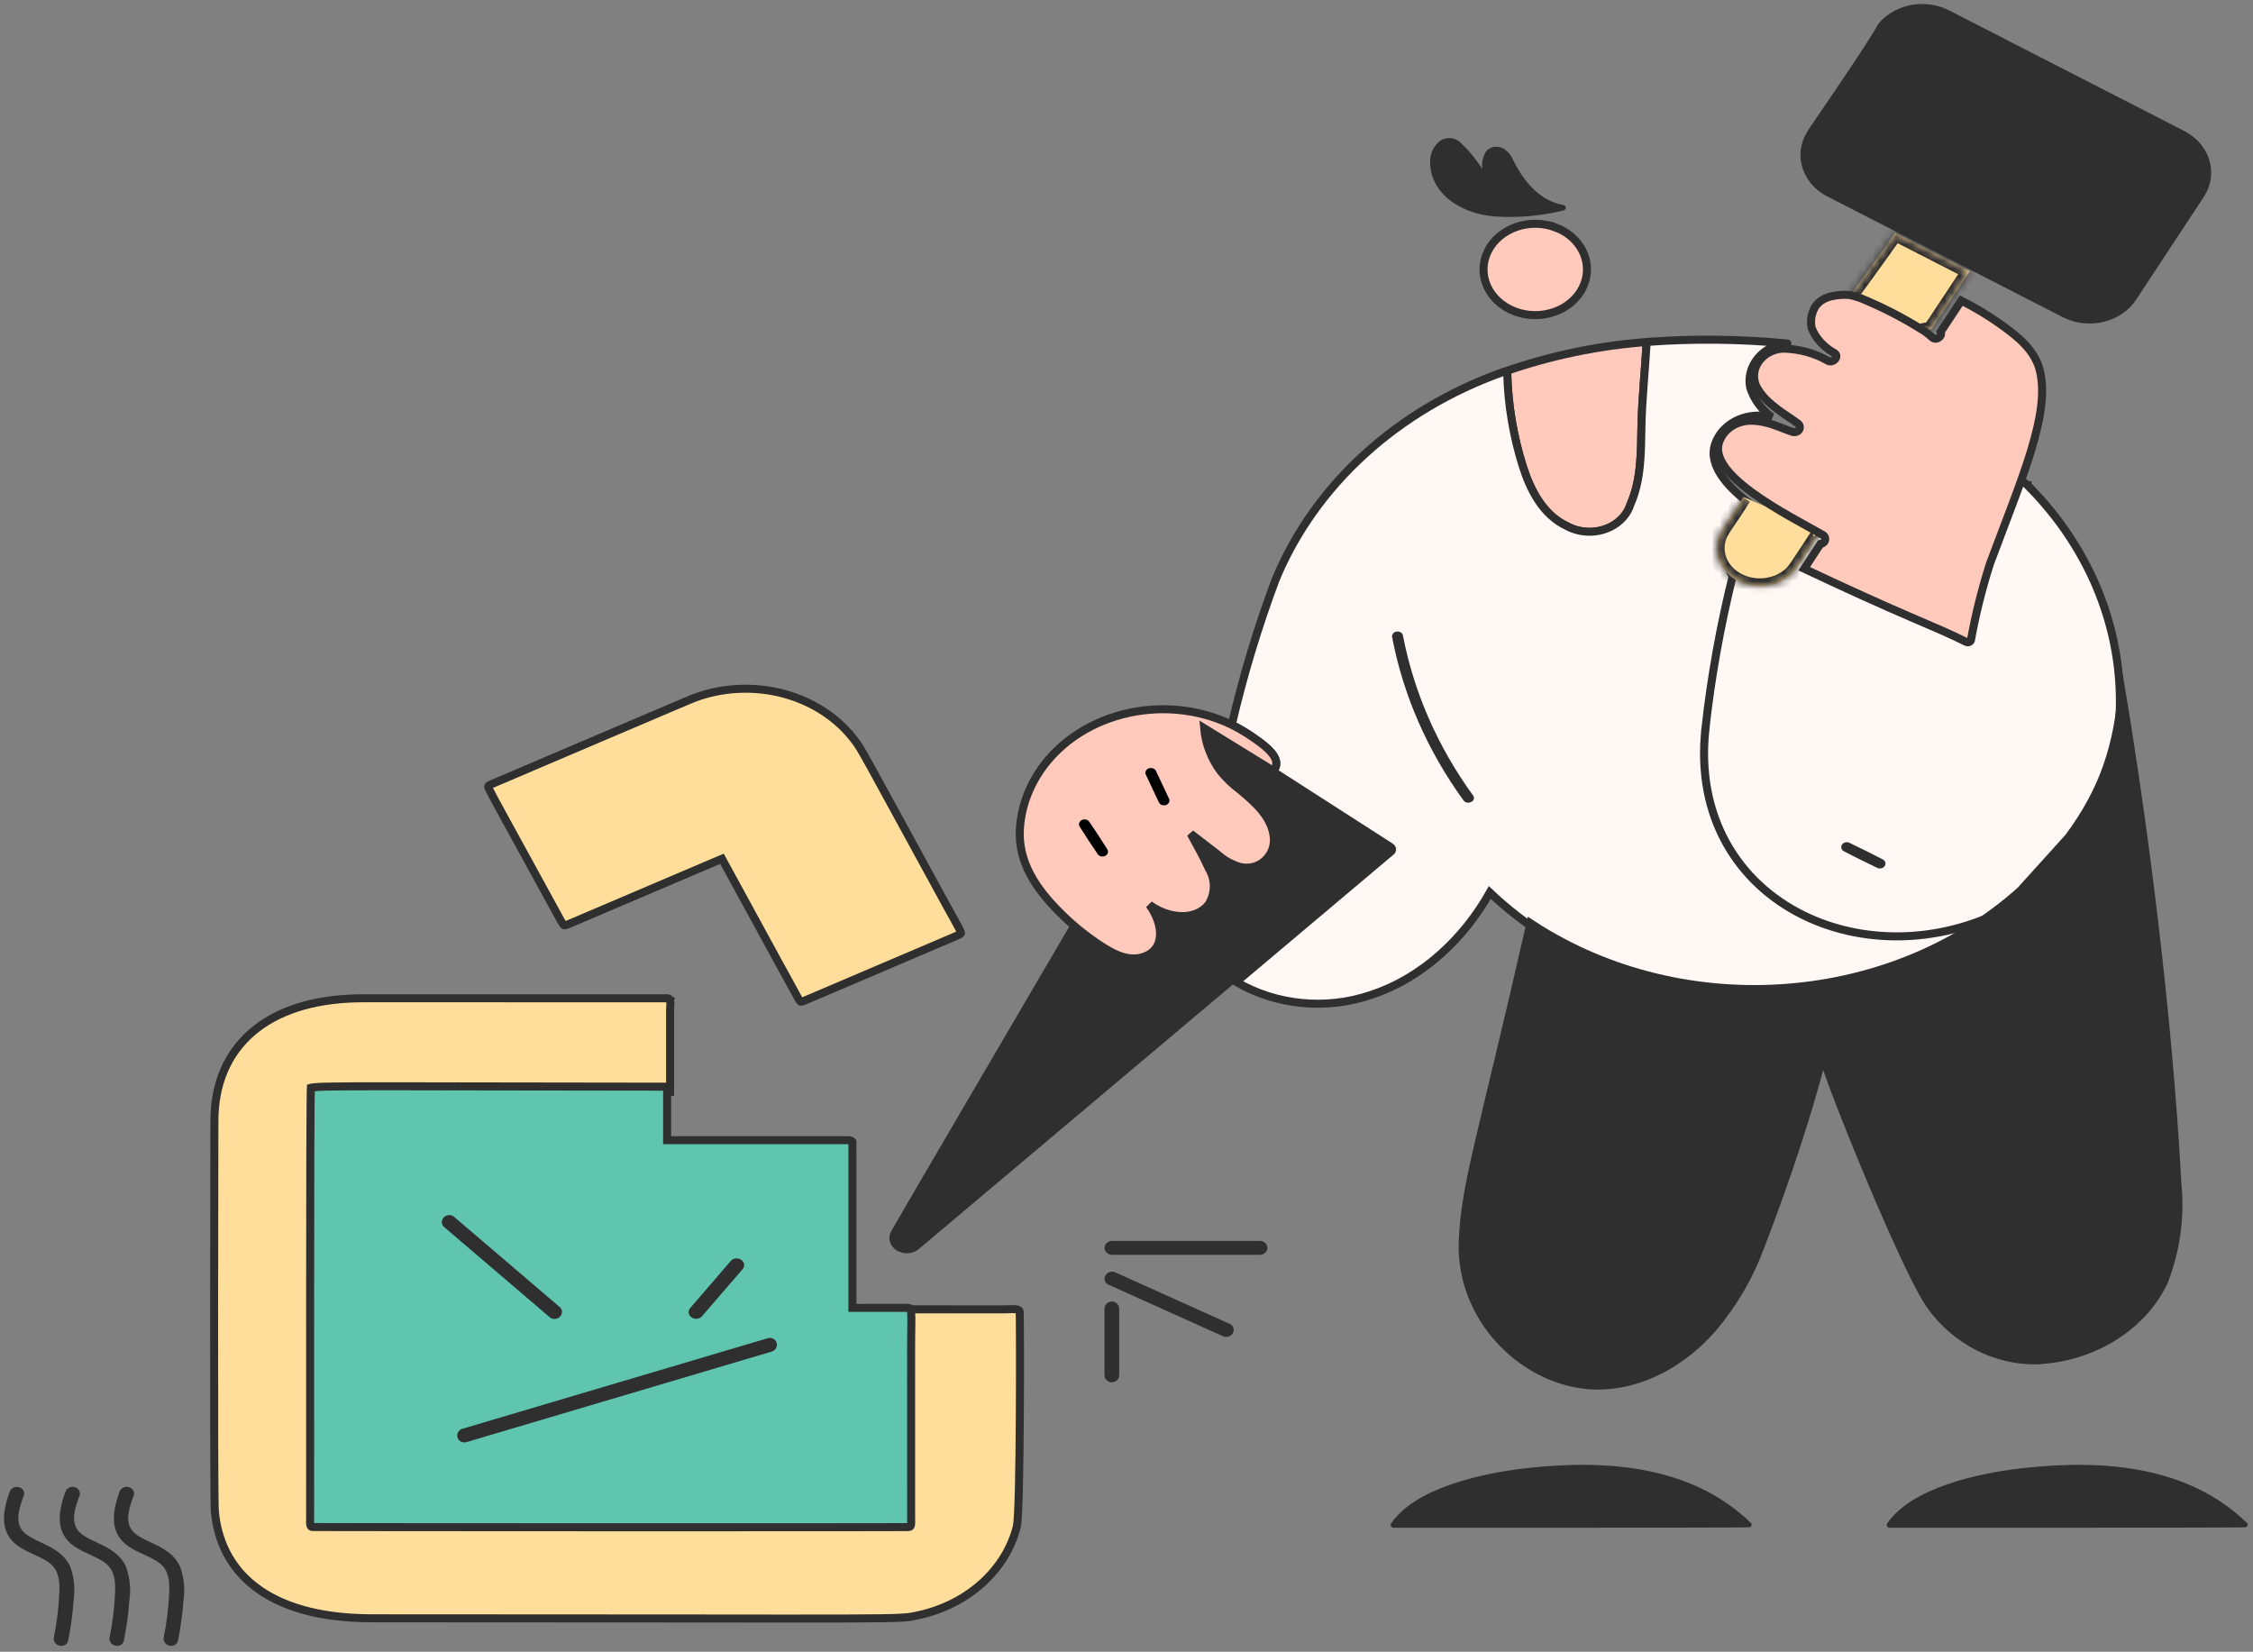 <?xml version="1.0" encoding="utf-8"?>
<svg xmlns="http://www.w3.org/2000/svg" fill="none" height="100%" overflow="visible" preserveAspectRatio="none" style="display: block;" viewBox="0 0 281 206" width="100%">
<rect x="0" y="0" width="281" height="206" fill="#808080" stroke="none"/>
<g id="Group 1000006433">
<path d="M45.292 124.499C65.498 124.503 74.979 124.501 79.426 124.501C83.833 124.501 83.283 124.503 83.276 124.506V124.507C83.418 124.529 83.471 124.576 83.498 124.609C83.534 124.655 83.571 124.738 83.592 124.886C83.613 125.033 83.612 125.206 83.602 125.401C83.593 125.575 83.574 125.808 83.574 125.985V136.174C62.207 136.167 51.695 136.108 46.491 136.133C43.879 136.145 42.572 136.178 41.897 136.256C41.573 136.293 41.308 136.348 41.111 136.473C40.873 136.623 40.788 136.855 40.772 136.886L40.771 136.888C40.737 136.956 40.728 137.018 40.727 137.021C40.723 137.04 40.721 137.057 40.72 137.066C40.718 137.087 40.716 137.108 40.715 137.125C40.713 137.161 40.71 137.207 40.708 137.261C40.705 137.369 40.701 137.521 40.698 137.715C40.691 138.103 40.685 138.663 40.68 139.369C40.669 140.782 40.661 142.786 40.654 145.184C40.64 149.979 40.633 156.35 40.63 162.715C40.627 169.08 40.629 175.439 40.63 180.212C40.631 182.598 40.632 184.588 40.633 185.983C40.634 186.681 40.634 187.23 40.634 187.606V188.181C40.63 188.396 40.599 188.811 40.689 189.166C40.738 189.359 40.828 189.567 40.995 189.746C41.167 189.928 41.392 190.05 41.659 190.111H41.66C41.686 190.116 41.721 190.121 41.731 190.122C41.736 190.123 41.745 190.123 41.749 190.123C41.758 190.123 41.767 190.124 41.773 190.124C41.786 190.124 41.802 190.125 41.821 190.125C41.859 190.126 41.913 190.126 41.982 190.127C42.12 190.128 42.322 190.129 42.582 190.13C43.105 190.132 43.866 190.133 44.831 190.135C46.762 190.138 49.511 190.141 52.805 190.144C59.394 190.148 68.167 190.149 76.939 190.149C85.711 190.15 94.483 190.148 101.071 190.145C104.365 190.143 107.113 190.141 109.042 190.139C110.007 190.137 110.767 190.135 111.288 190.134C111.549 190.133 111.75 190.133 111.888 190.132C111.957 190.131 112.011 190.131 112.048 190.131C112.066 190.131 112.082 190.13 112.094 190.13C112.1 190.13 112.107 190.13 112.114 190.13C112.117 190.13 112.125 190.129 112.129 190.129C112.137 190.128 112.166 190.125 112.187 190.122H112.188C112.476 190.071 112.721 189.953 112.908 189.763C113.092 189.576 113.185 189.353 113.234 189.149C113.281 188.95 113.289 188.748 113.289 188.579C113.289 188.493 113.288 188.408 113.286 188.334C113.283 188.257 113.281 188.192 113.281 188.131C113.281 175.684 113.29 169.624 113.291 166.631C113.293 163.788 113.289 163.69 113.258 163.483C113.256 163.419 113.251 163.356 113.239 163.293C113.333 163.293 113.435 163.294 113.544 163.294C115.169 163.296 118.478 163.299 125.256 163.299C125.486 163.299 125.779 163.28 126.017 163.271C126.276 163.262 126.511 163.263 126.711 163.29C126.917 163.318 127.032 163.369 127.091 163.416C127.129 163.446 127.174 163.496 127.181 163.644V163.645C127.209 164.228 127.236 170.437 127.196 176.766C127.176 179.925 127.138 183.106 127.078 185.618C127.047 186.875 127.011 187.961 126.968 188.792C126.924 189.64 126.874 190.17 126.829 190.363C126.165 193.015 124.676 195.459 122.516 197.418C120.356 199.377 117.611 200.77 114.591 201.435C113.863 201.587 113.551 201.682 112.422 201.746C111.264 201.812 109.273 201.842 105.211 201.854C97.095 201.877 80.767 201.824 46.439 201.826C39.648 201.827 34.904 200.279 31.785 197.862C28.674 195.452 27.127 192.138 26.797 188.485C26.756 188.025 26.73 184.769 26.716 180.087C26.703 175.425 26.701 169.391 26.704 163.419C26.708 157.447 26.718 151.535 26.726 147.117C26.73 144.908 26.734 143.073 26.737 141.789C26.738 141.147 26.739 140.643 26.74 140.3C26.74 140.128 26.74 139.997 26.741 139.908C26.741 139.864 26.741 139.83 26.742 139.808V139.774V139.773V139.772C26.742 135.201 28.348 131.404 31.432 128.742C34.428 126.157 38.87 124.599 44.722 124.504L45.292 124.499ZM83.778 124.263C83.757 124.298 83.735 124.322 83.725 124.334C83.734 124.324 83.759 124.293 83.784 124.248C83.781 124.253 83.78 124.259 83.778 124.263Z" fill="#FFDE9C" id="vector" stroke="#2F2F30"/>
<path d="M43.959 135.48C49.495 135.454 60.626 135.514 83.205 135.526C83.205 135.608 83.205 135.699 83.205 135.797C83.206 136.271 83.207 136.922 83.207 137.635C83.208 139.06 83.208 140.727 83.205 141.697L83.203 142.198H105.192C105.541 142.198 105.81 142.182 106.042 142.231C106.236 142.273 106.284 142.332 106.311 142.424L106.312 142.425C106.312 142.432 106.312 142.439 106.312 142.447C106.317 142.64 106.318 143.114 106.319 144.279C106.321 146.603 106.317 151.649 106.317 162.61V163.11H106.817C113.911 163.11 113.101 163.102 113.208 163.109H113.209C113.471 163.127 113.507 163.176 113.513 163.182C113.538 163.21 113.604 163.319 113.64 163.705C113.674 164.075 113.674 164.597 113.664 165.354C113.655 166.101 113.636 167.058 113.636 168.27L113.638 189.362C113.638 189.444 113.64 189.529 113.643 189.606C113.645 189.687 113.647 189.762 113.647 189.836C113.648 189.986 113.638 190.106 113.615 190.201C113.594 190.292 113.565 190.338 113.539 190.364C113.517 190.386 113.469 190.422 113.352 190.446C113.348 190.446 113.344 190.447 113.34 190.447C113.302 190.448 113.246 190.449 113.172 190.449C113.025 190.451 112.809 190.453 112.53 190.454C111.972 190.457 111.162 190.459 110.135 190.461C108.08 190.465 105.16 190.468 101.664 190.47C94.671 190.474 85.372 190.475 76.078 190.473C66.784 190.471 57.496 190.466 50.522 190.46C47.034 190.457 44.126 190.454 42.085 190.45C41.065 190.448 40.261 190.446 39.711 190.444C39.436 190.443 39.224 190.442 39.081 190.441C39.014 190.441 38.962 190.441 38.926 190.44C38.842 190.416 38.803 190.385 38.782 190.363C38.755 190.335 38.727 190.287 38.705 190.201C38.654 189.998 38.673 189.761 38.679 189.434V189.433C38.691 188.689 38.676 175.267 38.68 162.006C38.681 155.372 38.688 148.774 38.704 143.816C38.712 141.337 38.722 139.269 38.736 137.812C38.743 137.082 38.751 136.508 38.76 136.111C38.764 135.915 38.768 135.765 38.773 135.663C38.783 135.66 38.795 135.656 38.81 135.652C38.883 135.635 38.993 135.617 39.155 135.6C39.82 135.529 41.161 135.494 43.959 135.48ZM106.712 142.786C106.7 142.784 106.687 142.78 106.673 142.776C106.686 142.78 106.699 142.784 106.712 142.786ZM106.614 142.759C106.612 142.758 106.61 142.758 106.608 142.757C106.601 142.754 106.595 142.749 106.588 142.746C106.597 142.75 106.605 142.755 106.614 142.759Z" fill="#60C5AF" id="vector_2" stroke="#2F2F30"/>
<path d="M68.888 163.898C69.273 164.227 69.861 163.709 69.475 163.38L56.312 152.137C55.927 151.809 55.339 152.327 55.724 152.656L68.888 163.898Z" fill="#2755A0" id="vector_3"/>
<path d="M87.183 163.824L92.238 157.961C92.562 157.585 91.841 157.22 91.52 157.59L86.466 163.453C86.142 163.828 86.866 164.194 87.183 163.824Z" fill="#2755A0" id="vector_4"/>
<path d="M57.804 178.671C57.3 178.821 57.516 179.529 58.025 179.378L96.12 168.08C96.625 167.93 96.409 167.222 95.9 167.373L57.804 178.671Z" fill="#2755A0" id="vector_5"/>
<path d="M8.647 186.183C5.958 193.368 11.797 192.6 13.933 194.996C14.863 196.037 14.908 197.441 14.851 198.707C14.767 200.587 14.535 202.459 14.158 204.311C14.064 204.773 14.865 204.971 14.959 204.506C15.29 202.877 15.515 201.231 15.632 199.579C15.837 198.242 15.709 196.881 15.256 195.592C13.979 192.745 9.962 192.896 8.986 190.595C8.407 189.23 8.955 187.695 9.448 186.377C9.616 185.928 8.814 185.735 8.647 186.183Z" fill="#FF4848" id="vector_6"/>
<path d="M15.397 186.183C12.709 193.369 18.547 192.598 20.683 194.996C21.613 196.037 21.658 197.441 21.602 198.707C21.517 200.587 21.285 202.459 20.908 204.311C20.814 204.773 21.616 204.971 21.709 204.506C22.041 202.877 22.266 201.231 22.383 199.579C22.588 198.242 22.459 196.881 22.006 195.592C20.725 192.745 16.713 192.896 15.736 190.595C15.157 189.23 15.706 187.695 16.198 186.377C16.367 185.928 15.564 185.735 15.397 186.183Z" fill="#FF4848" id="vector_7"/>
<path d="M1.694 186.183C-0.994 193.37 4.844 192.598 6.98 194.996C7.91 196.037 7.955 197.441 7.899 198.707C7.814 200.587 7.582 202.459 7.205 204.311C7.111 204.773 7.913 204.971 8.006 204.506C8.338 202.877 8.563 201.231 8.68 199.579C8.885 198.242 8.756 196.881 8.303 195.592C7.022 192.745 3.01 192.896 2.033 190.595C1.454 189.23 2.002 187.695 2.495 186.377C2.666 185.928 1.861 185.735 1.694 186.183Z" fill="#FF4848" id="vector_8"/>
<path d="M157.163 155.263H138.673C138.564 155.263 138.457 155.301 138.38 155.37C138.301 155.439 138.258 155.532 138.258 155.629C138.258 155.727 138.301 155.82 138.38 155.889C138.457 155.958 138.564 155.996 138.673 155.996H157.163C157.273 155.996 157.379 155.958 157.457 155.889C157.535 155.82 157.579 155.727 157.579 155.629C157.579 155.532 157.535 155.439 157.457 155.37C157.379 155.301 157.273 155.263 157.163 155.263Z" fill="#2755A0" id="vector_9"/>
<path d="M152.745 166.197C153.221 166.411 153.642 165.778 153.165 165.564L138.884 159.132C138.408 158.918 137.988 159.55 138.464 159.765L152.745 166.197Z" fill="#2755A0" id="vector_10"/>
<path d="M138.257 171.546C138.262 171.641 138.308 171.73 138.386 171.795C138.463 171.861 138.566 171.897 138.673 171.897C138.78 171.897 138.883 171.861 138.96 171.795C139.038 171.73 139.084 171.641 139.089 171.546V163.162C139.084 163.068 139.038 162.978 138.96 162.913C138.883 162.848 138.78 162.811 138.673 162.811C138.566 162.811 138.463 162.848 138.386 162.913C138.308 162.978 138.262 163.068 138.257 163.162V171.546Z" fill="#2755A0" id="vector_11"/>
<path d="M68.888 163.898C69.273 164.227 69.861 163.709 69.475 163.38L56.312 152.137C55.927 151.809 55.339 152.327 55.724 152.656L68.888 163.898Z" fill="#2F2F30" id="vector_18" stroke="#2F2F30"/>
<path d="M87.183 163.824L92.238 157.961C92.562 157.585 91.841 157.22 91.52 157.59L86.466 163.453C86.142 163.828 86.866 164.194 87.183 163.824Z" fill="#2F2F30" id="vector_19" stroke="#2F2F30"/>
<path d="M57.804 178.671C57.3 178.821 57.516 179.529 58.025 179.378L96.12 168.08C96.625 167.93 96.409 167.222 95.9 167.373L57.804 178.671Z" fill="#2F2F30" id="vector_20" stroke="#2F2F30"/>
<path d="M8.647 186.183C5.958 193.368 11.797 192.6 13.933 194.996C14.863 196.037 14.908 197.441 14.851 198.707C14.767 200.587 14.535 202.459 14.158 204.311C14.064 204.773 14.865 204.971 14.959 204.506C15.29 202.877 15.515 201.231 15.632 199.579C15.837 198.242 15.709 196.881 15.256 195.592C13.979 192.745 9.962 192.896 8.986 190.595C8.407 189.23 8.955 187.695 9.448 186.377C9.616 185.928 8.814 185.735 8.647 186.183Z" fill="#2F2F30" id="vector_21" stroke="#2F2F30"/>
<path d="M15.397 186.183C12.709 193.369 18.547 192.598 20.683 194.996C21.613 196.037 21.658 197.441 21.602 198.707C21.517 200.587 21.285 202.459 20.908 204.311C20.814 204.773 21.616 204.971 21.709 204.506C22.041 202.877 22.266 201.231 22.383 199.579C22.588 198.242 22.459 196.881 22.006 195.592C20.725 192.745 16.713 192.896 15.736 190.595C15.157 189.23 15.706 187.695 16.198 186.377C16.367 185.928 15.564 185.735 15.397 186.183Z" fill="#2F2F30" id="vector_22" stroke="#2F2F30"/>
<path d="M1.694 186.183C-0.994 193.37 4.844 192.598 6.98 194.996C7.91 196.037 7.955 197.441 7.899 198.707C7.814 200.587 7.582 202.459 7.205 204.311C7.111 204.773 7.913 204.971 8.006 204.506C8.338 202.877 8.563 201.231 8.68 199.579C8.885 198.242 8.756 196.881 8.303 195.592C7.022 192.745 3.01 192.896 2.033 190.595C1.454 189.23 2.002 187.695 2.495 186.377C2.666 185.928 1.861 185.735 1.694 186.183Z" fill="#2F2F30" id="vector_23" stroke="#2F2F30"/>
<path d="M157.163 155.263H138.673C138.564 155.263 138.457 155.301 138.38 155.37C138.301 155.439 138.258 155.532 138.258 155.629C138.258 155.727 138.301 155.82 138.38 155.889C138.457 155.958 138.564 155.996 138.673 155.996H157.163C157.273 155.996 157.379 155.958 157.457 155.889C157.535 155.82 157.579 155.727 157.579 155.629C157.579 155.532 157.535 155.439 157.457 155.37C157.379 155.301 157.273 155.263 157.163 155.263Z" fill="black" id="vector_24" stroke="#2F2F30"/>
<path d="M152.745 166.197C153.221 166.411 153.642 165.778 153.165 165.564L138.884 159.132C138.408 158.918 137.988 159.55 138.464 159.765L152.745 166.197Z" fill="black" id="vector_25" stroke="#2F2F30"/>
<path d="M138.257 171.546C138.262 171.641 138.308 171.73 138.386 171.795C138.463 171.861 138.566 171.897 138.673 171.897C138.78 171.897 138.883 171.861 138.96 171.795C139.038 171.73 139.084 171.641 139.089 171.546V163.162C139.084 163.068 139.038 162.978 138.96 162.913C138.883 162.848 138.78 162.811 138.673 162.811C138.566 162.811 138.463 162.848 138.386 162.913C138.308 162.978 138.262 163.068 138.257 163.162V171.546Z" fill="black" id="vector_26" stroke="#2F2F30"/>
<g id="Group 1000006432">
<path d="M82.385 88.817C83.583 88.308 84.594 87.879 85.321 87.572C85.684 87.418 85.977 87.295 86.186 87.207C86.29 87.163 86.374 87.129 86.435 87.103C86.465 87.091 86.49 87.082 86.507 87.074L86.535 87.062L86.54 87.062C90.088 85.719 94.054 85.528 97.737 86.513C101.418 87.497 104.579 89.594 106.67 92.426L106.671 92.428C107.094 92.995 107.266 93.229 108.66 95.754C110.054 98.279 112.655 103.067 117.935 112.726C118.85 114.401 119.365 115.289 119.643 115.828C119.732 116.003 119.791 116.13 119.825 116.232C119.857 116.331 119.853 116.372 119.851 116.386C119.85 116.389 119.848 116.41 119.799 116.454C119.742 116.505 119.634 116.575 119.435 116.66C108.692 121.238 103.892 123.284 101.759 124.194C100.696 124.647 100.297 124.817 100.154 124.877C100.152 124.877 100.15 124.877 100.149 124.878C100.134 124.882 100.123 124.886 100.116 124.888L100.114 124.888C99.982 124.933 99.913 124.93 99.889 124.927C99.872 124.925 99.858 124.92 99.834 124.901C99.802 124.875 99.759 124.828 99.702 124.743C99.644 124.655 99.591 124.561 99.521 124.438C98.841 123.244 96.835 119.522 90.284 107.537L90.044 107.099L71.022 115.204C70.891 115.258 70.779 115.303 70.678 115.338C70.472 115.409 70.393 115.409 70.371 115.406C70.368 115.406 70.368 115.406 70.364 115.404C70.356 115.399 70.332 115.384 70.291 115.34C70.203 115.244 70.09 115.074 69.926 114.776C63.396 102.83 61.498 99.445 60.985 98.397C60.868 98.159 60.884 98.079 60.89 98.061C60.895 98.047 60.928 97.966 61.191 97.848L61.474 97.727C61.66 97.648 61.931 97.532 62.274 97.385C62.959 97.093 63.936 96.677 65.107 96.177C67.449 95.178 70.57 93.847 73.704 92.512C76.839 91.176 79.988 89.836 82.385 88.817Z" fill="#FFDE9C" id="vector_12" stroke="#2F2F30"/>
</g>
<g id="Group 1000006417">
<path d="M205.668 42.632C199.467 43.078 193.375 44.339 187.599 46.374C187.579 46.38 187.558 46.392 187.538 46.404C187.754 46.368 187.956 46.493 187.997 46.684V46.737C188.104 50.593 188.751 54.425 189.924 58.144C190.827 60.971 192.357 64.202 195.471 65.642C197.964 66.998 201.226 66.308 202.763 64.112C203.026 63.737 203.228 63.333 203.356 62.904C204.704 59.894 204.664 56.448 204.724 53.265C204.792 49.82 205.162 46.416 205.358 42.983C205.364 42.816 205.506 42.679 205.688 42.65L205.654 42.632H205.668Z" fill="#FFC9BC" id="Vector" stroke="#2F2F30"/>
<path d="M252.872 60.512C248.511 57.15 244.373 50.92 243.592 53.026C240.626 60.988 241.961 45.505 240.316 53.776C240.255 53.961 235.234 61.047 235.026 60.994L230.672 69.152C230.557 69.122 234.897 74.829 229.506 72.514C224.741 70.473 238.112 72.764 233.442 70.556V68.545C232.229 70.943 233.63 64.683 230.908 63.612C230.368 63.398 216.883 69.455 216.451 69.098C212.01 80.749 211.504 86.348 212.569 96.779C211.289 118.808 239.595 128.298 257.138 109.418C268.225 94.096 266.479 74.144 252.865 60.506H252.872V60.512Z" fill="#FFF8F4" id="Vector_2" stroke="#2F2F30"/>
<path d="M212.704 90.859C213.412 84.474 214.551 78.125 216.101 71.859C215.305 70.604 215.218 69.099 215.865 67.778C216.269 66.962 218.695 63.511 218.79 63.19C216.04 61.286 212.872 58.239 213.937 55.318C214.706 53.14 217.058 51.706 219.632 51.843C220.084 51.872 220.535 51.932 220.98 52.027C220.946 52.003 220.913 51.979 220.886 51.95C219.625 50.998 218.716 49.73 218.284 48.32C217.9 46.327 218.965 44.339 220.953 43.339C222.321 42.697 223.528 42.887 222.598 42.81C216.997 42.286 211.363 42.221 205.749 42.619C205.54 42.625 205.371 42.774 205.358 42.965C205.162 46.398 204.785 49.801 204.724 53.247C204.664 56.43 204.697 59.875 203.356 62.886C202.574 65.379 199.656 66.837 196.832 66.147C196.354 66.028 195.889 65.856 195.464 65.624C192.35 64.183 190.821 60.958 189.917 58.126C188.751 54.407 188.104 50.575 187.99 46.719C187.99 46.529 187.801 46.374 187.586 46.38C187.552 46.38 187.538 46.38 187.498 46.386C174.302 51.069 163.984 60.476 159.104 72.27C156.88 78.208 155.054 84.26 153.632 90.389C154.777 90.96 155.862 91.626 156.867 92.376C157.857 93.108 159.717 94.489 159.03 95.809C158.922 95.97 158.686 96.024 158.497 95.928C158.154 95.714 154.952 93.739 153.706 92.959L173.439 105.634C173.621 105.735 173.682 105.943 173.574 106.11C173.56 106.133 173.54 106.151 173.52 106.169C173.385 106.288 154.373 122.3 154.184 122.461C159.138 125.377 165.392 125.99 170.952 124.097C177.53 121.949 182.672 116.904 185.813 111.31C203.161 127.775 232.35 128.709 250.998 113.393C251.524 112.964 252.036 112.524 252.535 112.072C234.277 123.556 210.244 113.095 212.711 90.859H212.704Z" fill="#FFF8F4" id="Vector_3" stroke="#2F2F30"/>
<path d="M251.632 110.727C235.241 125.401 209.017 126.948 190.564 114.321C184.094 142.645 182.275 147.423 181.944 154.641C181.446 165.518 191.178 174.134 200.694 173.242C206.106 172.736 210.77 169.683 213.998 165.97C216.606 162.882 218.621 159.437 219.976 155.777C223.312 147.161 225.934 138.968 227.396 133.434C229.29 139.075 236.737 157.14 239.797 162.216C242.506 166.714 247.858 170.248 254.024 170.153C261.195 169.832 267.53 165.923 270.334 160.079C271.911 156.033 272.504 151.737 272.059 147.471C270.954 126.799 267.881 101.891 264.289 81.422C264.403 87.729 263.534 93.977 260.454 99.671C259.618 101.225 258.661 102.718 257.583 104.146" fill="#2F2F30" id="Vector_4"/>
<path d="M194.062 28.387C190.8 27.125 186.999 28.44 185.57 31.326C184.142 34.206 185.631 37.562 188.9 38.824C192.162 40.085 195.963 38.77 197.392 35.884C197.695 35.277 197.87 34.623 197.917 33.956C198.086 31.57 196.549 29.339 194.062 28.381V28.387Z" fill="#FFC9BC" id="Vector_5" stroke="#2F2F30"/>
<path d="M195.012 25.578C191.979 25.042 190.025 22.555 188.771 20.062C188.556 19.503 188.178 19.009 187.673 18.628C186.985 18.122 185.968 18.205 185.395 18.812C185.395 18.812 185.395 18.824 185.381 18.824C184.937 19.514 184.761 20.312 184.883 21.097C184.128 19.889 183.205 18.771 182.14 17.765C181.493 17.128 180.401 17.033 179.626 17.551C178.864 18.158 178.413 19.015 178.379 19.925C178.19 24.031 182.14 26.75 186.662 27.006C189.472 27.172 192.296 26.917 195.006 26.244C195.214 26.191 195.336 26.006 195.275 25.822C195.241 25.709 195.14 25.613 195.006 25.584H195.012V25.578Z" fill="#2F2F30" id="Vector_6"/>
<path d="M173.439 105.634C172.63 105.11 151.252 91.448 150.174 90.794C150.329 92.722 151.043 94.584 152.249 96.202C152.957 97.065 153.779 97.845 154.696 98.529C156.697 100.195 158.692 101.992 158.874 104.545C159.151 106.276 157.789 107.883 155.821 108.133C155.417 108.186 155.006 108.175 154.601 108.103C153.564 107.788 152.627 107.258 151.858 106.562C150.74 105.699 149.621 104.83 148.495 103.968C149.284 105.396 150.079 106.83 150.753 108.299C151.602 109.722 151.582 111.423 150.699 112.828C148.974 114.94 145.597 114.494 143.34 112.828C145.119 115.279 145.382 118.492 142.49 119.367C140.482 119.974 138.474 118.736 136.937 117.719C135.758 116.933 134.646 116.077 133.608 115.142C132.314 117.35 111.455 152.957 111.131 153.582C110.626 154.546 111.104 155.682 112.189 156.128C113.005 156.456 113.969 156.313 114.616 155.759C114.791 155.611 173.371 106.27 173.499 106.157C173.648 106.021 173.641 105.8 173.486 105.669C173.466 105.652 173.445 105.64 173.425 105.628H173.439V105.634Z" fill="#2F2F30" id="Vector_7"/>
<path d="M156.866 92.377C155.855 91.633 154.777 90.966 153.631 90.389C144.964 86.206 134.1 89.021 129.362 96.673C128.075 98.749 127.334 101.058 127.199 103.42C126.976 107.449 129.133 110.763 132.179 113.786C133.615 115.238 135.212 116.559 136.951 117.725C138.488 118.743 140.489 119.986 142.504 119.373C145.375 118.505 145.153 115.321 143.353 112.834C145.611 114.5 148.988 114.94 150.713 112.834C151.596 111.43 151.616 109.728 150.767 108.306C150.093 106.836 149.298 105.402 148.509 103.974L151.872 106.568C152.634 107.264 153.577 107.794 154.615 108.109C157.075 108.704 159.036 106.699 158.881 104.557C158.7 102.004 156.705 100.207 154.703 98.541C153.786 97.857 152.964 97.071 152.256 96.215C151.057 94.596 150.342 92.734 150.181 90.806C151.259 91.46 158.16 95.727 158.511 95.941C158.693 96.036 158.929 95.983 159.043 95.822C159.724 94.489 157.871 93.109 156.873 92.382L156.866 92.377Z" fill="#FFC9BC" id="Vector_8" stroke="#2F2F30"/>
<path d="M218.365 189.92C211.221 183.018 201.037 181.935 190.557 183.083C184.761 183.72 176.471 185.583 173.493 190.016C173.385 190.182 173.452 190.39 173.641 190.486C173.695 190.515 173.762 190.527 173.829 190.533C177.118 190.551 218.082 190.533 218.216 190.48C218.425 190.402 218.52 190.194 218.432 190.01C218.419 189.974 218.398 189.944 218.371 189.92H218.365Z" fill="#2F2F30" id="Vector_9"/>
<path d="M280.235 189.92C273.091 183.018 262.914 181.935 252.427 183.083C246.631 183.72 238.348 185.583 235.362 190.016C235.255 190.182 235.322 190.39 235.511 190.486C235.565 190.515 235.632 190.527 235.699 190.533C238.988 190.551 279.952 190.533 280.086 190.48C280.288 190.408 280.39 190.206 280.315 190.027C280.295 189.986 280.275 189.95 280.241 189.92H280.235Z" fill="#2F2F30" id="Vector_10"/>
<path d="M272.18 16.77C271.971 16.663 244.123 2.394 243.005 1.811C240.295 0.348 236.77 0.913 234.809 3.12C234.311 3.704 235.193 2.99 226.398 15.812C226.041 16.306 225.738 16.824 225.475 17.36C224.349 19.936 225.576 22.852 228.333 24.155L257.495 39.108C260.474 40.631 264.281 39.733 266.007 37.103C266.034 37.061 266.061 37.02 266.088 36.978C266.088 36.978 273.973 24.976 274.35 24.423C276.163 21.84 275.26 18.454 272.335 16.854C272.288 16.83 272.241 16.8 272.194 16.776H272.18V16.77Z" fill="#2F2F30" id="Vector_11" stroke="#2F2F30"/>
<g id="Vector_12">
<mask fill="white" id="path-33-inside-1_0_5628">
<path d="M235.668 41.329C236.207 41.852 241.288 41.37 241.053 40.805C241.855 39.609 245.541 34.04 245.683 33.819L236.348 29.035C235.075 30.975 230.91 36.598 230.566 37.128"/>
</mask>
<path d="M235.668 41.329C236.207 41.852 241.288 41.37 241.053 40.805C241.855 39.609 245.541 34.04 245.683 33.819L236.348 29.035C235.075 30.975 230.91 36.598 230.566 37.128" fill="#FFDE9C"/>
<path d="M241.053 40.805L240.222 40.248L239.923 40.694L240.13 41.19L241.053 40.805ZM245.683 33.819L246.524 34.36L247.12 33.432L246.139 32.929L245.683 33.819ZM236.348 29.035L236.804 28.145L236.005 27.736L235.512 28.486L236.348 29.035ZM235.668 41.329L234.971 42.046C235.146 42.216 235.342 42.304 235.468 42.352C235.606 42.404 235.749 42.438 235.878 42.462C236.137 42.511 236.435 42.536 236.734 42.547C237.338 42.568 238.062 42.536 238.746 42.471C239.426 42.405 240.114 42.302 240.636 42.167C240.884 42.103 241.168 42.015 241.402 41.882C241.512 41.82 241.704 41.699 241.853 41.488C242.037 41.229 242.148 40.832 241.975 40.42L241.053 40.805L240.13 41.19C239.987 40.849 240.086 40.522 240.221 40.332C240.276 40.254 240.331 40.205 240.361 40.181C240.392 40.156 240.414 40.144 240.42 40.141C240.428 40.136 240.411 40.146 240.355 40.166C240.301 40.185 240.229 40.207 240.137 40.231C239.756 40.329 239.184 40.419 238.555 40.48C237.931 40.54 237.299 40.566 236.805 40.548C236.556 40.539 236.37 40.52 236.249 40.497C236.188 40.486 236.166 40.477 236.171 40.479C236.175 40.481 236.195 40.488 236.225 40.505C236.254 40.522 236.306 40.555 236.364 40.611L235.668 41.329ZM241.053 40.805L241.883 41.362C242.685 40.166 246.377 34.589 246.524 34.36L245.683 33.819L244.842 33.279C244.706 33.49 241.024 39.052 240.222 40.248L241.053 40.805ZM245.683 33.819L246.139 32.929L236.804 28.145L236.348 29.035L235.892 29.925L245.227 34.709L245.683 33.819ZM236.348 29.035L235.512 28.486C234.891 29.433 233.548 31.302 232.299 33.023C231.076 34.709 229.918 36.29 229.727 36.583L230.566 37.128L231.405 37.672C231.558 37.436 232.653 35.941 233.918 34.197C235.156 32.49 236.532 30.578 237.184 29.584L236.348 29.035Z" fill="#2F2F30" mask="url(#path-33-inside-1_0_5628)"/>
</g>
<g id="Vector_13">
<mask fill="white" id="path-35-inside-2_0_5628">
<path d="M217.459 61.982C217.169 62.368 216.832 63.011 215.35 65.171C215.033 65.611 214.75 66.07 214.501 66.546C213.368 68.979 214.683 71.77 217.439 72.77C219.4 73.484 221.658 73.115 223.201 71.829C223.956 71.175 224.084 70.86 226.504 67.188C226.888 67.141 227.158 66.831 227.11 66.486C227.083 66.308 226.976 66.153 226.807 66.052"/>
</mask>
<path d="M217.459 61.982C217.169 62.368 216.832 63.011 215.35 65.171C215.033 65.611 214.75 66.07 214.501 66.546C213.368 68.979 214.683 71.77 217.439 72.77C219.4 73.484 221.658 73.115 223.201 71.829C223.956 71.175 224.084 70.86 226.504 67.188C226.888 67.141 227.158 66.831 227.11 66.486C227.083 66.308 226.976 66.153 226.807 66.052" fill="#FFDE9C"/>
<path d="M215.35 65.171L216.162 65.755L216.168 65.746L216.174 65.737L215.35 65.171ZM214.501 66.546L213.615 66.082L213.604 66.102L213.594 66.124L214.501 66.546ZM217.439 72.77L217.781 71.83L217.78 71.829L217.439 72.77ZM223.201 71.829L223.841 72.598L223.849 72.591L223.857 72.585L223.201 71.829ZM226.504 67.188L226.381 66.196L225.923 66.252L225.669 66.638L226.504 67.188ZM227.11 66.486L228.101 66.351L228.099 66.337L227.11 66.486ZM217.459 61.982L216.659 61.382C216.484 61.615 216.293 61.928 216.009 62.373C215.709 62.844 215.26 63.535 214.525 64.605L215.35 65.171L216.174 65.737C216.922 64.647 217.383 63.937 217.695 63.45C218.022 62.937 218.144 62.735 218.26 62.581L217.459 61.982ZM215.35 65.171L214.538 64.587C214.194 65.065 213.886 65.563 213.615 66.082L214.501 66.546L215.386 67.01C215.614 66.576 215.872 66.157 216.162 65.755L215.35 65.171ZM214.501 66.546L213.594 66.124C212.176 69.172 213.879 72.542 217.098 73.71L217.439 72.77L217.78 71.829C215.486 70.998 214.561 68.787 215.407 66.967L214.501 66.546ZM217.439 72.77L217.097 73.709C219.377 74.539 222.012 74.121 223.841 72.598L223.201 71.829L222.561 71.061C221.304 72.108 219.424 72.428 217.781 71.83L217.439 72.77ZM223.201 71.829L223.857 72.585C224.311 72.191 224.586 71.881 225.051 71.209C225.488 70.578 226.142 69.554 227.339 67.739L226.504 67.188L225.669 66.638C224.446 68.493 223.827 69.463 223.406 70.071C223.014 70.638 222.847 70.813 222.546 71.074L223.201 71.829ZM226.504 67.188L226.627 68.181C227.452 68.078 228.238 67.354 228.101 66.351L227.11 66.486L226.12 66.621C226.101 66.486 226.15 66.367 226.213 66.294C226.273 66.225 226.339 66.201 226.381 66.196L226.504 67.188ZM227.11 66.486L228.099 66.337C228.023 65.836 227.721 65.434 227.322 65.194L226.807 66.052L226.292 66.909C226.264 66.892 226.226 66.862 226.192 66.812C226.157 66.762 226.131 66.701 226.122 66.635L227.11 66.486Z" fill="#2F2F30" mask="url(#path-35-inside-2_0_5628)"/>
</g>
<path d="M224.653 56.877C225.32 57.388 226.298 56.532 225.63 56.014L222.301 53.443C221.634 52.931 220.657 53.788 221.324 54.306L224.653 56.877Z" fill="black" id="Vector_14"/>
<path d="M233.118 46.546L229.404 44.523C228.65 44.113 227.955 45.16 228.71 45.577L232.424 47.6C233.185 48.01 233.873 46.957 233.118 46.546Z" fill="black" id="Vector_15"/>
<path d="M174.12 78.779C174.484 78.69 174.868 78.88 174.969 79.202C176.33 86.324 179.309 93.132 183.73 99.213C184.209 99.873 183.016 100.486 182.537 99.826C178.056 93.655 175.03 86.753 173.641 79.523C173.547 79.202 173.756 78.869 174.113 78.773H174.12V78.779Z" fill="#2F2F30" id="Vector_16"/>
<path d="M136.923 106.544C137.132 106.824 137.557 106.907 137.88 106.723C138.177 106.55 138.278 106.211 138.116 105.931C137.381 104.765 136.627 103.611 135.845 102.468C135.636 102.189 135.211 102.105 134.888 102.29C134.591 102.462 134.49 102.802 134.652 103.081C135.393 104.247 136.141 105.408 136.923 106.544Z" fill="black" id="Vector_17"/>
<path d="M144.506 99.999C144.614 100.32 144.991 100.505 145.355 100.421C145.719 100.332 145.935 99.999 145.834 99.672C145.294 98.523 144.755 97.369 144.209 96.22C144.101 95.899 143.724 95.715 143.36 95.798C142.996 95.887 142.78 96.22 142.882 96.548C143.421 97.696 143.967 98.85 144.506 99.999Z" fill="black" id="Vector_18"/>
<path d="M234.85 107.193C233.468 106.467 232.06 105.789 230.651 105.104C230.314 104.95 229.896 105.069 229.721 105.366C229.559 105.646 229.66 105.985 229.957 106.158C231.332 106.884 232.747 107.562 234.156 108.246C234.493 108.401 234.91 108.282 235.086 107.984C235.247 107.705 235.146 107.366 234.85 107.193Z" fill="#2F2F30" id="Vector_19"/>
<path d="M254.398 46.136C253.778 43.703 251.736 42.025 249.62 40.514C248.049 39.389 246.378 38.377 244.619 37.491L242.051 41.376C242.307 41.942 241.492 42.566 240.953 42.049C240.548 41.668 240.097 41.329 239.605 41.043C237.381 39.657 235.035 38.443 232.582 37.401C232.009 37.146 231.409 36.949 230.782 36.812C230.526 36.783 230.27 36.771 230.014 36.771C229.515 36.771 229.017 36.824 228.531 36.937C227.628 37.092 226.847 37.58 226.375 38.282C225.916 39.103 225.768 40.032 225.957 40.93C226.476 42.221 227.487 43.316 228.808 44.036C229.435 44.476 228.619 45.345 227.972 44.988C226.294 44.024 224.339 43.501 222.338 43.477C220.201 43.631 218.611 45.292 218.786 47.178C218.82 47.535 218.914 47.886 219.076 48.219C220.215 50.45 223.039 51.867 224.292 52.86C224.555 53.104 224.548 53.491 224.272 53.729C224.097 53.878 223.854 53.931 223.618 53.878C222.149 53.432 220.552 52.462 218.281 52.468C216.623 52.515 215.16 53.432 214.56 54.794C212.41 59.067 223.099 64.285 227.339 66.707C227.662 66.897 227.75 67.284 227.534 67.57C227.419 67.718 227.244 67.82 227.042 67.843C226.503 68.671 225.148 70.723 225.02 70.926C229.691 73.133 234.395 75.287 239.16 77.328C241.209 78.203 243.264 79.072 245.246 80.065C245.434 80.161 245.67 80.101 245.778 79.934C245.792 79.911 245.805 79.887 245.812 79.863C246.398 76.65 247.187 73.466 248.184 70.331C252.16 59.632 255.78 51.587 254.398 46.142V46.136Z" fill="#FFC9BC" id="Vector_20" stroke="#2F2F30"/>
</g>
</g>
</svg>